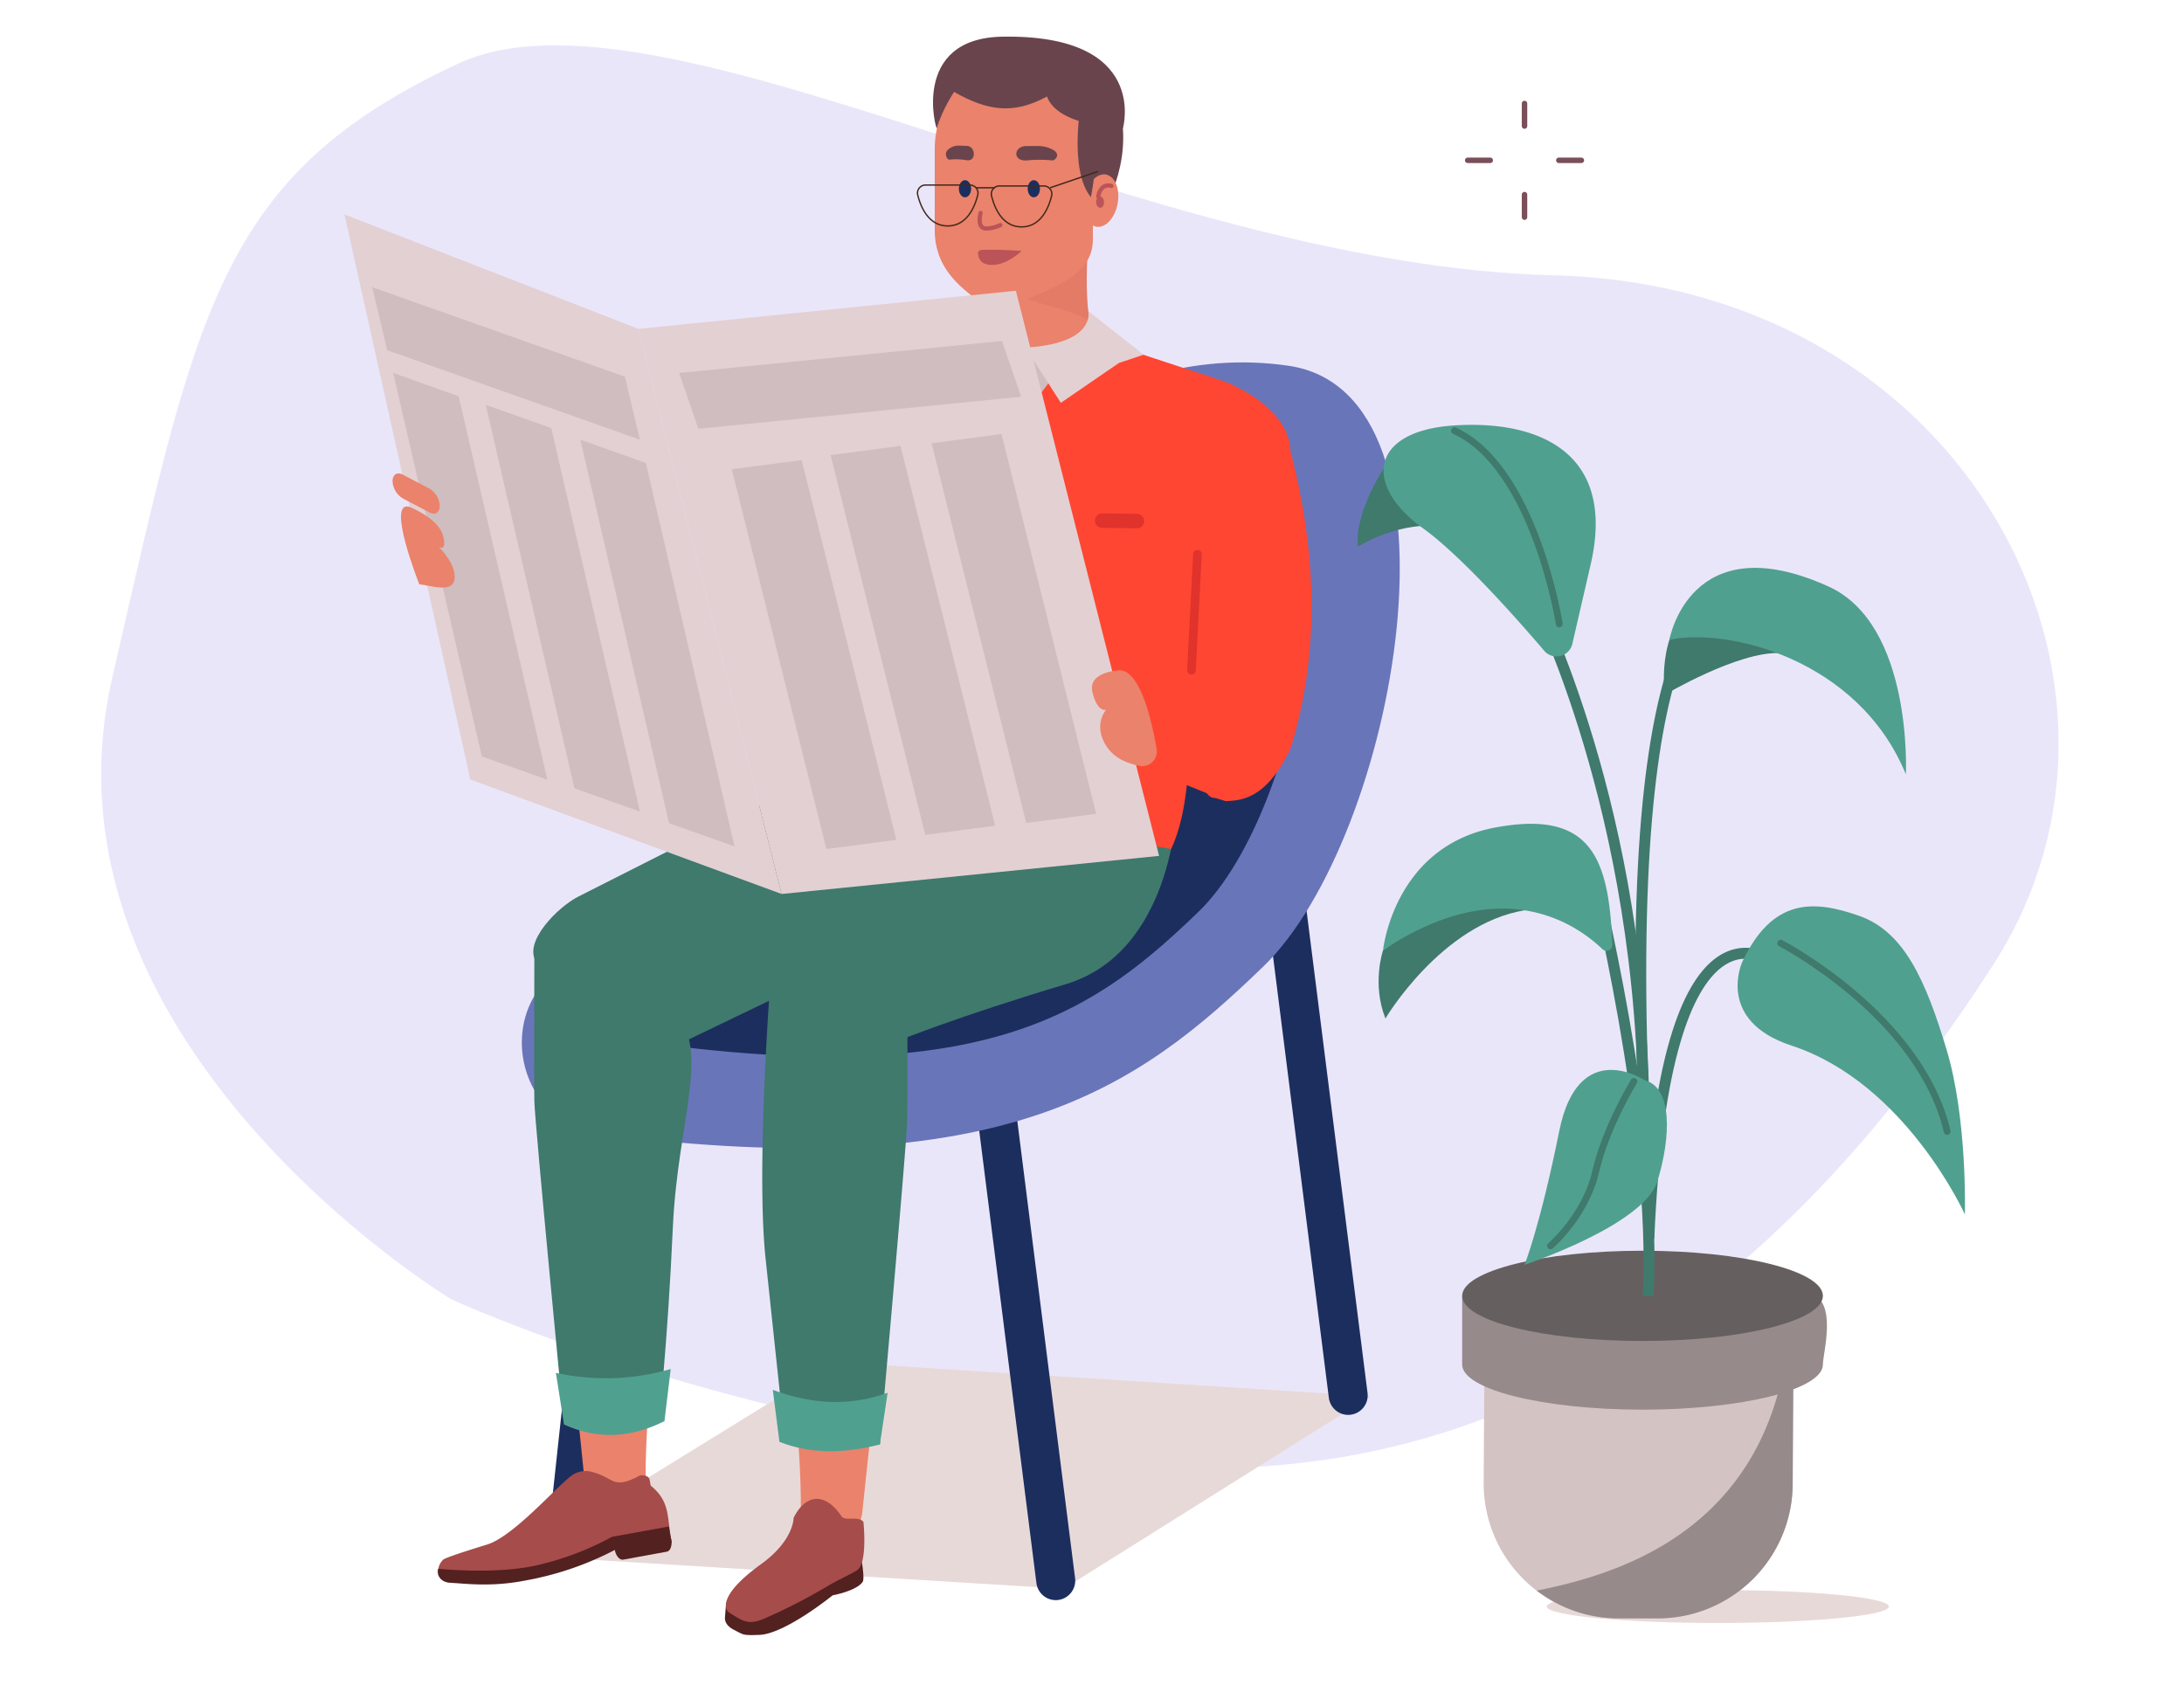 <svg xmlns="http://www.w3.org/2000/svg" viewBox="0 0 800.4 625.26"><defs><style>.cls-1{fill:#dcd6f7;opacity:0.6;}.cls-2{fill:#e8d9d9;}.cls-3{fill:#1c2e5e;}.cls-4{fill:#6975b9;}.cls-5{fill:#3f7a6c;}.cls-6{fill:#eb826b;}.cls-7{fill:#50a08f;}.cls-8{fill:#522120;}.cls-9{fill:#a64c4b;}.cls-10{fill:#ff4632;}.cls-11{fill:#e37b66;}.cls-12{fill:#e38a78;}.cls-13{fill:#69444d;}.cls-14{fill:#ba5458;}.cls-15{fill:#cfbdc0;}.cls-16{fill:#f2cf96;}.cls-17{fill:#e0332c;}.cls-18{fill:#f2e0c2;}.cls-19{fill:#e3d0d3;}.cls-20,.cls-21,.cls-25,.cls-26,.cls-27{fill:none;}.cls-20{stroke:#40291b;stroke-width:0.5px;}.cls-20,.cls-25{stroke-miterlimit:10;}.cls-21{stroke:#e0332c;stroke-width:3.17px;}.cls-21,.cls-26,.cls-27{stroke-linecap:round;stroke-linejoin:round;}.cls-22{fill:#d4c3c3;}.cls-23{fill:#968a8a;}.cls-24{fill:#665f5f;}.cls-25,.cls-26{stroke:#3f7a6c;}.cls-25{stroke-width:4px;}.cls-26{stroke-width:2.5px;}.cls-27{stroke:#7a4f59;stroke-width:2px;}</style></defs><g id="bg_shapes" data-name="bg shapes"><path class="cls-1" d="M165.31,476.17S10.24,382.59,41.18,248.2,79.86,64.32,167.81,23.36c73.87-34.4,249.4,73.71,401.41,77.53s227,150.53,161.39,252.52S567.09,547.84,420.52,537.25,165.31,476.17,165.31,476.17Z"/></g><g id="image"><polygon class="cls-2" points="389.82 582.31 191.24 570.11 306.16 499.23 502.33 511.74 389.82 582.31"/><path class="cls-3" d="M207.74,573.54h0a7.15,7.15,0,0,1-7.11-7.92L221.42,373.2a7.15,7.15,0,0,1,7.11-6.38h0a7.15,7.15,0,0,1,7.11,7.92L214.85,567.16A7.15,7.15,0,0,1,207.74,573.54Z"/><path class="cls-3" d="M386.93,586.47h0a7.16,7.16,0,0,1-7.1-6.25L355.5,387.8a7.15,7.15,0,0,1,7.1-8.05h0a7.15,7.15,0,0,1,7.09,6.25L394,578.42A7.15,7.15,0,0,1,386.93,586.47Z"/><path class="cls-3" d="M494.09,518.57h0a7.15,7.15,0,0,1-7.09-6.26L457.17,276.36a7.14,7.14,0,0,1,7.09-8h0a7.15,7.15,0,0,1,7.09,6.25l29.84,236A7.15,7.15,0,0,1,494.09,518.57Z"/><path class="cls-4" d="M220.66,415.78c-35-4.4-40.51-53.42-7.08-64.72l1.87-.6c45.76-14,65.93-55.07,95.41-114S403.16,124,472.2,134.05,512,307,462.89,354.34C417,398.61,368.7,434.4,220.66,415.78Z"/><path class="cls-3" d="M245.94,383.23c-27.94-3.51-32.33-42.63-5.66-51.64q.74-.25,1.5-.48c36.51-11.14,52.61-43.95,76.12-91s73.66-89.74,128.74-81.69,31.72,138-7.42,175.77C402.59,369.53,364.06,398.08,245.94,383.23Z"/><path class="cls-5" d="M212,328.58l68.13-34.47,151,2.69s-1.63,52.27-40.61,63.94-60.72,20.46-60.72,20.46l-43.11-8.55,7.77-11.91-58.84,28.31L196.65,352.7C191.4,345.5,204.42,332.4,212,328.58Z"/><path class="cls-6" d="M213.9,539.36C207.85,478.5,201,439,205.65,383.65c-.58-11.07,7.58-20.12,18-19.94h0c10,.16,16.19,9.07,18.79,19.48,12.08,48.27-6,105.23-5.82,158,0,7.55-5.37,12.94-11,12.84h0C219.47,554,214.33,547.49,213.9,539.36Z"/><path class="cls-5" d="M220.55,347.07c13.85-.46,17.17,13.8,26.71,23.86,13.26,14,1.15,39.66-.65,78.58-2,44.08-5.18,71.42-5.18,71.42l-34.72,1.16s-10.55-108.56-10.88-118.45c-.16-4.8,0-40.16,0-52.57-.08-14,10.71-3.53,24.74-4Z"/><path class="cls-7" d="M206.71,522.09c12.13,5.58,24.4,5,36.8-1.23l2.3-19.1a85.58,85.58,0,0,1-42.09,1.41Z"/><path class="cls-8" d="M314.78,566.41s2.47,11.8,1.37,13.38c-2.33,3.35-11,4.92-11,4.92s-17.47,14.19-26.87,14.5c-6.37.21-5.62,0-9.26-1.83-2.16-1.08-3.47-2.65-3.34-4.54l.44-5.4,40.34-22.09Z"/><path class="cls-6" d="M316.22,552.37c6.39-62.79,13.46-103.57,9.14-160.62.65-11.42-7.47-20.76-17.89-20.59h0c-10,.17-16.23,9.36-18.9,20.09-12.35,49.79,5.38,108.55,4.92,163-.06,7.78,5.29,13.35,11,13.25h0C310.56,567.43,315.74,560.75,316.22,552.37Z"/><path class="cls-5" d="M307.29,354.5c-13.86-.35-24.21-5.73-25.18,8.1-1.58,22.46-4.36,72-1.55,98.53,4.65,43.88,7.17,67.39,7.17,67.39l34.73.89s9.72-108.63,10-118.52c.12-4.81.13-18.12.1-30.53a25.92,25.92,0,0,0-25.25-25.86Z"/><path class="cls-7" d="M322.46,529.41c-13.4,3.46-25.76,3.43-36.81-.95l-2.44-19.07c14.09,5.26,28.12,6.18,42.09,1.08Z"/><path class="cls-9" d="M316.43,557.78s1.59,14.53-2.12,17.58c-1.1.9-7.89,4.09-10.48,5.66a208.1,208.1,0,0,1-24.29,12.46c-5.18,2-7,1-12.58-2.64,0,0-5.93-4.64,12-17.59,12.06-8.71,11.88-16.93,11.88-16.93,4.33-8.68,11.48-9.64,17.58-.54C309.68,557.67,314.51,555.47,316.43,557.78Z"/><path class="cls-10" d="M472.87,165c9.22,35.76,11.4,72,.21,109-9.09,19.63-18.95,19.31-23.79,19.63l-4.06-1.19c-7.8.52-7.68-32-8.38-38.39l-2-79.85s-8.14-24.33,26.79-23.6C468.7,150.69,472.87,165,472.87,165Z"/><path class="cls-6" d="M443.33,186.71H326.94c-14.45,0-26.16-10.45-26.16-23.35h0c0-12.89,10.2-20.78,26.16-23.35l50.41-21.7,66,21.7c17.2,3.68,26.16,10.46,26.16,23.35h0C469.49,176.26,457.78,186.71,443.33,186.71Z"/><path class="cls-6" d="M379.86,143.69h-2.75c-8.44,0-26.08-6.91-26.08-13.65,16.29-3.13,12.88-25.11,10.73-47.26,0-6.82,6.91-12.41,15.36-12.41h2.74c8.45,0,18.52,7.93,18.52,14.76.55,20.45-3.83,38.24,11,44.83C409.34,136.7,388.31,143.69,379.86,143.69Z"/><path class="cls-11" d="M362.66,97.5c0,13.79,31.06,13.72,36.93,21-1.37-5.9-1.44-14.19-1.21-23Z"/><polygon class="cls-6" points="380.25 157.31 380.25 157.14 375.8 157.22 371.34 157.14 371.33 157.31 306.16 158.56 327.91 276.31 426.9 275.98 454.21 158.56 380.25 157.31"/><circle class="cls-12" cx="330.22" cy="205.43" r="2.31"/><circle class="cls-12" cx="404.32" cy="205.43" r="2.31"/><path class="cls-12" d="M361.63,297.15c0,2-.75,3.59-1.66,3.59s-1.66-1.61-1.66-3.59.74-3.58,1.66-3.58S361.63,295.18,361.63,297.15Z"/><path class="cls-13" d="M400.89,82.81S413,67,411.52,47s-13.28-12.68-13.28-12.68Z"/><path class="cls-6" d="M359,110.61c-7.61-5.73-16.44-12.63-16.44-26.34V54.67c0-17.62,12.69-32,28.2-32h1.55c15.52,0,28.21,14.42,28.21,32V87.78c0,13.82-15.73,17.61-25.78,22.83C372.43,111.8,362.66,113.38,359,110.61Z"/><path class="cls-6" d="M409.26,76.05c-1.46,5.13-5.21,8.16-8.37,6.76s-4.53-6.68-3.06-11.81,5.21-8.16,8.37-6.76S410.73,70.92,409.26,76.05Z"/><path class="cls-14" d="M402.51,72.81h-.07a.78.78,0,0,1-.69-.84,6.13,6.13,0,0,1,2.14-4.07,4.18,4.18,0,0,1,3.62-.49.76.76,0,0,1,.55.94.77.77,0,0,1-.94.55,2.73,2.73,0,0,0-2.35.26,4.71,4.71,0,0,0-1.49,3A.77.77,0,0,1,402.51,72.81Z"/><path class="cls-14" d="M404.6,74c.07,1.13-.52,2.1-1.32,2.15s-1.5-.83-1.57-2,.52-2.1,1.32-2.15S404.53,72.87,404.6,74Z"/><path class="cls-3" d="M376.63,69.18c0,1.73,1,3.14,2.25,3.14s2.24-1.41,2.24-3.14-1-3.14-2.24-3.14S376.64,67.44,376.63,69.18Z"/><path class="cls-3" d="M351.41,69.18c0,1.73,1,3.14,2.25,3.14s2.24-1.41,2.24-3.14-1-3.14-2.24-3.14S351.42,67.44,351.41,69.18Z"/><path class="cls-13" d="M385.6,58.79a46.87,46.87,0,0,0-9.25,0c-5.38.45-4.9-5.25-.24-5.25,4.51,0,6.26-.31,9.33,1.12C389.22,56.42,386.58,59,385.6,58.79Z"/><path class="cls-13" d="M347.94,58.53a21.7,21.7,0,0,1,6.33.19c3.69.56,3.26-5.15.07-5.24s-4.3-.43-6.37.94C345.41,56.09,347.27,58.68,347.94,58.53Z"/><path class="cls-13" d="M396.21,37.56s-4.59,24.72,3.58,34.71C399.79,72.27,405.57,45,396.21,37.56Z"/><path class="cls-13" d="M343.36,47c-.31,1.16-9.69-33,24-33.56,54-.9,44.18,33.56,44.18,33.56s-23.83-.43-27.83-11.63c-12.3,6.65-21.62,5.34-34.05-1.67C349.64,33.7,345.14,40.45,343.36,47Z"/><path class="cls-14" d="M361.47,84.53A3,3,0,0,1,359,83.39c-1.38-1.84-.46-5.18-.36-5.55a.77.77,0,0,1,1.48.43c-.23.81-.67,3.15.12,4.19a1.41,1.41,0,0,0,1.27.53h0a12.51,12.51,0,0,0,4.76-1.18.77.77,0,1,1,.68,1.39,14.2,14.2,0,0,1-5.44,1.33Z"/><path class="cls-14" d="M358.55,93.57s-.85-1.94,1.64-2c4.12-.07,8,0,14.22.39,0,0-6.74,6.62-13,4.84A3.77,3.77,0,0,1,358.55,93.57Z"/><path class="cls-10" d="M472.87,165c-.71-16.55-24.16-25.21-24.16-25.21l-41.48-13.64-28.56,1.38-23.07-1.38-38.24,13.64S297.13,138.41,295.1,165l18.65,26.66L318,268.88l-2.37,33.57,63.14-.17,50.41,8.9c3.8-8,6.33-20.09,6.7-39a18.82,18.82,0,0,1,.27-6.69l21.18-71Z"/><path class="cls-4" d="M325,144.08a20.68,20.68,0,0,1,13.29,26.7l-33.5,95.78c-7.58,20.51-38.17,14.52-31.4-9.7,1.14-4.09,16.37-63.92,22.64-94.66,2.45-12,17.27-21.8,29-18.12Z"/><polygon class="cls-15" points="371.29 127.23 376.47 127.25 385.12 139.28 375.62 151.92 367.04 151.92 361.17 137.85 371.29 127.23"/><path class="cls-16" d="M375.5,150.69h-4c-.14.63-.25,1.29-.39,1.93v-1.93h-4l-17.6,57.05,10.41,42.56,17.23-42.56Z"/><path class="cls-17" d="M416.63,193.62l-12.75-.16a2.66,2.66,0,0,1-2.61-2.68h0a2.66,2.66,0,0,1,2.68-2.62l12.75.17a2.65,2.65,0,0,1,2.61,2.68h0A2.65,2.65,0,0,1,416.63,193.62Z"/><path class="cls-18" d="M363.29,114.12l-19.77,16.31,8.63,2.57,10.56,13.75,8.79-19.67S362.66,126.13,363.29,114.12Z"/><path class="cls-19" d="M399,114.12,419.12,130l-9,3-21.34,14.64-13-20.31S399.61,127.14,399,114.12Z"/><polygon class="cls-19" points="286.45 327.66 172.37 285.71 126.22 78.58 233.98 120.53 286.45 327.66"/><polygon class="cls-19" points="424.78 313.69 286.45 327.66 233.98 120.53 372.31 106.56 424.78 313.69"/><path class="cls-20" d="M339.21,67.82h16.26a2.94,2.94,0,0,1,2.86,3.65c-1.11,4.44-4,11.34-11,11.34s-9.89-6.9-11-11.34A2.94,2.94,0,0,1,339.21,67.82Z"/><path class="cls-20" d="M366.28,68.16h16.25a2.93,2.93,0,0,1,2.86,3.65c-1.1,4.44-3.95,11.34-11,11.34s-9.89-6.9-11-11.34A2.94,2.94,0,0,1,366.28,68.16Z"/><line class="cls-20" x1="357.68" y1="68.82" x2="364.57" y2="68.82"/><line class="cls-20" x1="402.45" y1="62.82" x2="384.85" y2="68.82"/><polygon class="cls-15" points="200.59 285.78 176.59 277.25 144.09 136.7 168.09 145.23 200.59 285.78"/><polygon class="cls-15" points="234.52 297.44 210.52 288.92 178.02 148.37 202.02 156.89 234.52 297.44"/><polygon class="cls-15" points="269.19 310.23 245.19 301.7 212.7 161.15 236.7 169.68 269.19 310.23"/><polygon class="cls-15" points="328.49 307.81 302.87 311.18 268.18 171.99 293.8 168.62 328.49 307.81"/><polygon class="cls-15" points="364.71 302.62 339.09 305.99 304.4 166.79 330.02 163.43 364.71 302.62"/><polygon class="cls-15" points="401.72 298.28 376.1 301.64 341.41 162.45 367.03 159.08 401.72 298.28"/><path class="cls-6" d="M150.07,185.78s10.44,4.08,12.22,10.38-1.45,4.28-1.45,4.28,6.52,6.44,5.74,11.82-8.87,2.21-12.91,1.92C153.67,214.18,141.36,183.14,150.07,185.78Z"/><path class="cls-6" d="M157.46,187.85l-9.89-5.2a7.81,7.81,0,0,1-3.7-6.31h0c0-2.39,1.67-3.48,3.7-2.41l9.89,5.2a7.81,7.81,0,0,1,3.7,6.31h0C161.16,187.84,159.49,188.93,157.46,187.85Z"/><polygon class="cls-15" points="234.52 161.15 141.91 128.35 136.41 105.26 229.02 138.06 234.52 161.15"/><polygon class="cls-15" points="374.24 145.41 255.94 157.15 248.91 136.7 367.21 124.97 374.24 145.41"/><path class="cls-8" d="M228.39,571.63l16-2.92c1.3-.23,2-2.22,1.63-4.45h0c-.4-2.24-1.79-3.87-3.1-3.63l-16,2.92c-1.3.24-2,2.23-1.63,4.45h0C225.69,570.24,227.08,571.87,228.39,571.63Z"/><path class="cls-9" d="M238.47,544.5l-.39-2.17c-.21-1.18-1.79-1.87-3.53-1.56-10.37,5.53-9.14.71-18.08-1.41a8.79,8.79,0,0,0-7,1.46c-5.94,4.49-21.31,22.31-31,25.29-9.05,2.78-15.51,4.94-16.11,5.57-3.8,4-1.1,9.35,5.39,8.37,19-2.87,40-5,55.16-11.86l3.25-1.46L246,564.5C244.41,555.82,245.67,550.37,238.47,544.5Z"/><path class="cls-8" d="M191.13,579.54c-11.2,2-19.78,1-26.51.51-2.72-.18-4.58-2.33-4.11-4.7l.08-.38c.2,0,19.89,2.13,35.27-1.07a107.76,107.76,0,0,0,28-10.39l.45-.25,20.83-3.78,1,6-20,2.16a113.7,113.7,0,0,1-29.35,10.79C196.25,578.6,191.74,579.43,191.13,579.54Z"/><polygon class="cls-10" points="449.29 293.57 417.42 280.68 416.46 250.3 451.45 250.3 449.29 293.57"/><path class="cls-6" d="M410.54,245.65s-12,.37-10.18,8,5,6.49,5,6.49-4.83,5.48,0,13.14c3,4.71,7.62,6.4,12.06,7.39a5.37,5.37,0,0,0,6.47-6.14C422.08,264,417.94,246.16,410.54,245.65Z"/><line class="cls-21" x1="438.84" y1="203.12" x2="436.65" y2="245.65"/><path class="cls-5" d="M508,170.27s-11.76,17.12-10.34,30.08c0,0,15.65-10.19,33-7.11S508,170.27,508,170.27Z"/><ellipse class="cls-2" cx="629.53" cy="588.81" rx="62.69" ry="6.04"/><path class="cls-22" d="M607.49,593.19H593.23a49.48,49.48,0,0,1-49.49-49.48l.34-57c.2,21.7,113.1,20.62,112.9-1.08v58A49.48,49.48,0,0,1,607.49,593.19Z"/><path class="cls-23" d="M657.37,488.31l-2,2.68c-8,71.5-64.7,86.42-92.16,92a49.22,49.22,0,0,0,30,10.17h14.26A49.48,49.48,0,0,0,657,543.71Z"/><path class="cls-23" d="M668.06,500.12c0,9.13-29.59,16.54-66.1,16.54s-66.1-7.41-66.1-16.54V475c10.84-5.43,40.2,8.62,66.1,8.62,20.18,0,49.57-12.95,61.7-9.38C673.47,477.08,668.06,496,668.06,500.12Z"/><ellipse class="cls-24" cx="601.96" cy="474.95" rx="66.1" ry="16.54"/><path class="cls-25" d="M583.54,317.78S607.49,413.51,604,475"/><path class="cls-25" d="M563.83,221.13c-.15,3.35,41.42,81.89,38.53,204.15"/><path class="cls-25" d="M634.65,215.37c-.07,1.68-40.7-3.15-32.15,191.56"/><path class="cls-25" d="M650.27,353s-40.26-33.16-46,101"/><path class="cls-5" d="M506.86,348.28s-4.18,12.32.88,25c0,0,20.46-34.58,51-39.65s-3.62-21.14-3.62-21.14Z"/><path class="cls-5" d="M610.08,254.64s27-16,42.32-15.27-18.47-27.13-31.95-17.54S610.08,254.64,610.08,254.64Z"/><path class="cls-7" d="M576.23,236a5.94,5.94,0,0,1-10.3,2.52c-10.79-12.64-30.71-35-44.34-44.83-22.1-15.88-19.58-35.83,11.59-37.78s59.18,10.24,49.77,51Z"/><path class="cls-7" d="M638.53,352.49s-10,21.56,18.09,30.76c41.73,13.68,63.47,61.84,63.47,61.84s1-34.73-6.69-60.35c-7.66-25.44-15.57-43.31-32.11-49.1S649.68,328.94,638.53,352.49Z"/><path class="cls-7" d="M611.8,234.52S619.21,192,670,214.9c31.16,14,28.47,68.91,28.47,68.91C681.05,241.2,632.42,229.89,611.8,234.52Z"/><path class="cls-7" d="M587.26,347.88c-9.62-9.27-37.12-28.41-80.4.4,0,0,3.88-38.08,41.19-45,35.19-6.53,41.6,11.22,42.86,43A2.16,2.16,0,0,1,587.26,347.88Z"/><path class="cls-7" d="M602.74,395.92s-24.28-16.27-31.31,18.66-12.72,49-12.72,49,43.72-14.49,48.7-30.64S613,398.56,602.74,395.92Z"/><path class="cls-26" d="M652.61,345.7s51,26.42,61,69"/><path class="cls-26" d="M571.44,228.67s-8.93-57.3-38.39-70.81"/><path class="cls-26" d="M598.8,396.37s-10.3,16.79-14,33-16.55,27.23-16.55,27.23"/><line class="cls-27" x1="558.71" y1="37.93" x2="558.71" y2="46.2"/><line class="cls-27" x1="558.71" y1="71.33" x2="558.71" y2="79.6"/><line class="cls-27" x1="579.55" y1="58.76" x2="571.28" y2="58.76"/><line class="cls-27" x1="546.15" y1="58.76" x2="537.88" y2="58.76"/></g></svg>